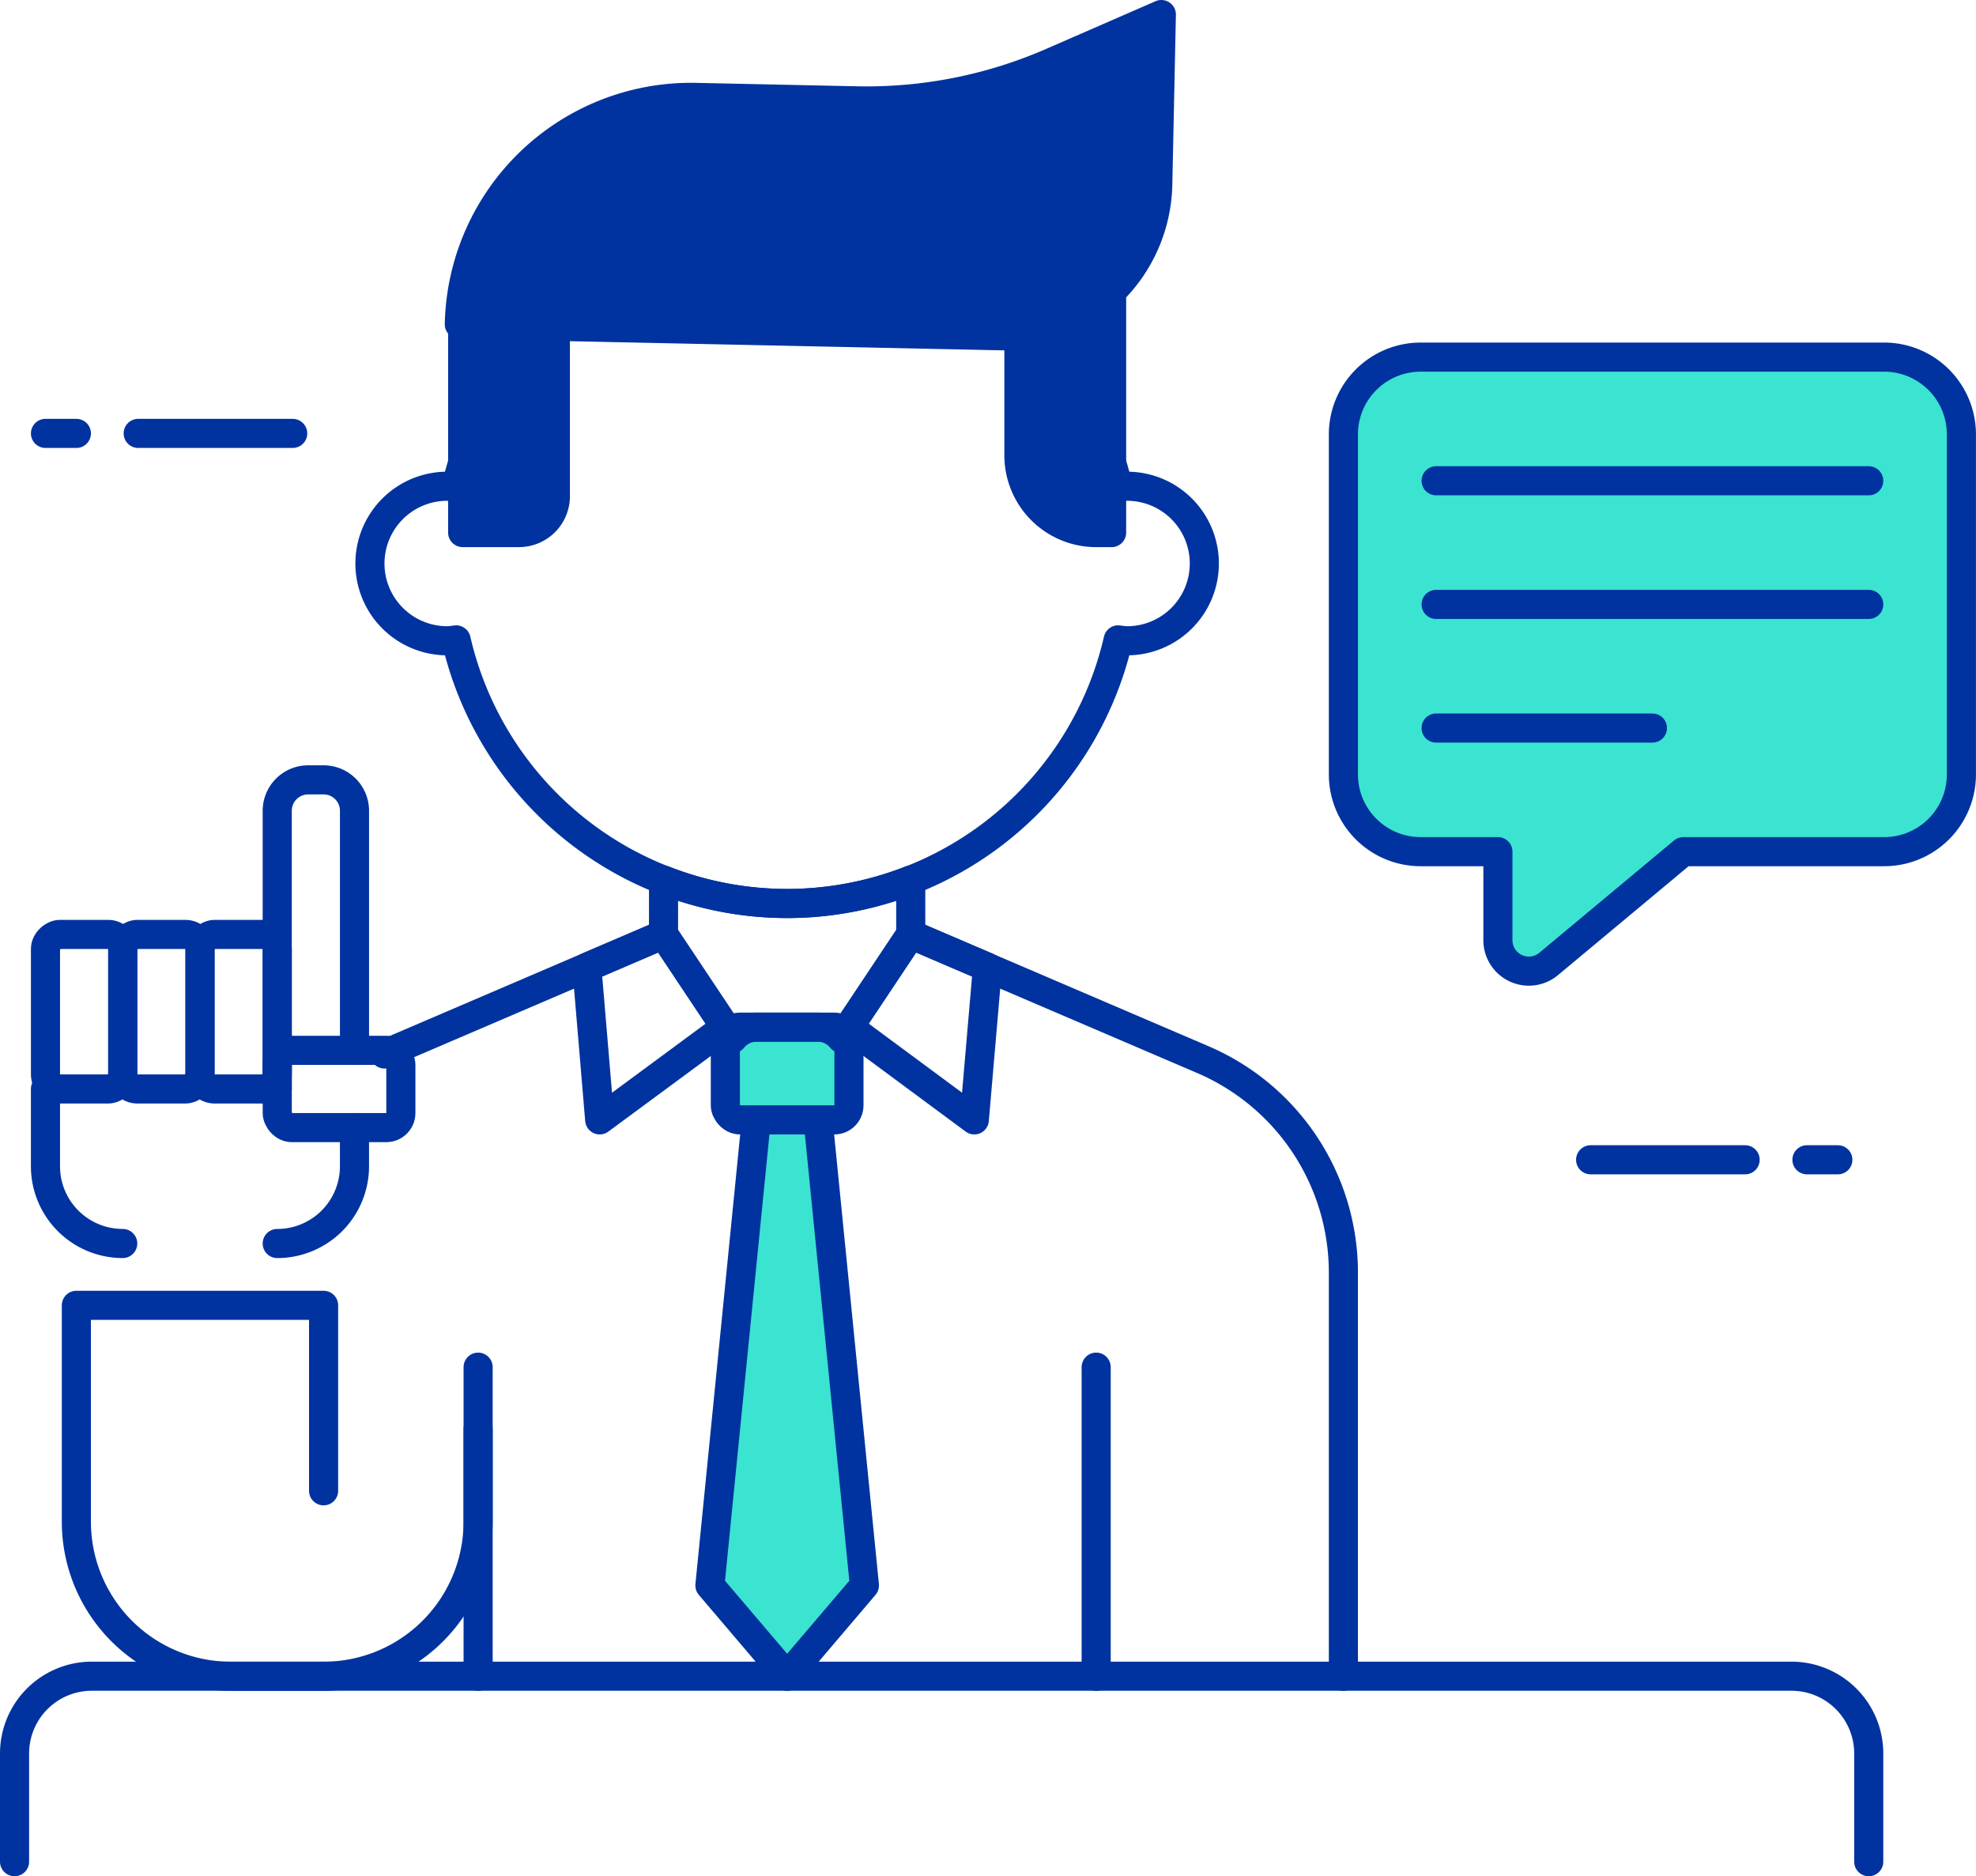 <svg xmlns="http://www.w3.org/2000/svg" width="135.789" height="128.906" viewBox="0 0 135.789 128.906">
  <g id="Grupo_1700" data-name="Grupo 1700" transform="translate(1 1)">
    <g id="Grupo_1691" data-name="Grupo 1691" transform="translate(108.306 78.683)">
      <line id="Línea_153" data-name="Línea 153" x2="10.618" stroke-width="2" stroke="#00339f" stroke-linecap="round" stroke-linejoin="round" fill="none"/>
      <line id="Línea_154" data-name="Línea 154" x2="2.124" transform="translate(14.865 0)" fill="none" stroke="#00339f" stroke-linecap="round" stroke-linejoin="round" stroke-width="2"/>
    </g>
    <g id="Grupo_1692" data-name="Grupo 1692" transform="translate(2.125 28.777)">
      <line id="Línea_155" data-name="Línea 155" x1="10.618" transform="translate(6.371 0)" fill="none" stroke="#00339f" stroke-linecap="round" stroke-linejoin="round" stroke-width="2"/>
      <line id="Línea_156" data-name="Línea 156" x1="2.124" stroke-width="2" stroke="#00339f" stroke-linecap="round" stroke-linejoin="round" fill="none"/>
    </g>
    <path id="Trazado_739" data-name="Trazado 739" d="M-536.878,410.374v-7.433a5.311,5.311,0,0,1,5.309-5.309h116.8a5.31,5.31,0,0,1,5.309,5.309v7.433" transform="translate(536.878 -283.468)" fill="none" stroke="#00339f" stroke-linecap="round" stroke-linejoin="round" stroke-width="2"/>
    <path id="Trazado_740" data-name="Trazado 740" d="M-456.714,354.956h-31.854a5.311,5.311,0,0,0-5.309,5.309v23.36a5.31,5.31,0,0,0,5.309,5.309h5.309v6.084a2.126,2.126,0,0,0,3.485,1.633l9.257-7.717h13.8a5.308,5.308,0,0,0,5.309-5.309v-23.36A5.31,5.31,0,0,0-456.714,354.956Z" transform="translate(585.194 -331.42)" fill="#3be3d1" stroke="#00339f" stroke-linecap="round" stroke-linejoin="round" stroke-width="2"/>
    <g id="Grupo_1699" data-name="Grupo 1699" transform="translate(2.124)">
      <g id="Grupo_1693" data-name="Grupo 1693" transform="translate(22.298)">
        <path id="Trazado_741" data-name="Trazado 741" d="M-473.349,368.684a5.28,5.28,0,0,0-.612.062,23.356,23.356,0,0,0-22.748-18.112,23.355,23.355,0,0,0-22.746,18.112,5.321,5.321,0,0,0-.614-.062,5.31,5.31,0,0,0-5.309,5.309,5.31,5.31,0,0,0,5.309,5.309,5.321,5.321,0,0,0,.614-.062,23.353,23.353,0,0,0,22.746,18.112,23.354,23.354,0,0,0,22.748-18.112,5.28,5.28,0,0,0,.612.062,5.308,5.308,0,0,0,5.309-5.309A5.308,5.308,0,0,0-473.349,368.684Z" transform="translate(525.378 -336.277)" fill="none" stroke="#00339f" stroke-linecap="round" stroke-linejoin="round" stroke-width="2"/>
        <path id="Rectángulo_2211" data-name="Rectángulo 2211" d="M0,0H6.371a0,0,0,0,1,0,0V11.3a2.5,2.5,0,0,1-2.5,2.5H0a0,0,0,0,1,0,0V0A0,0,0,0,1,0,0Z" transform="translate(6.372 21.789)" fill="#00339f" stroke="#00339f" stroke-linecap="round" stroke-linejoin="round" stroke-width="2"/>
        <path id="Trazado_742" data-name="Trazado 742" d="M-504.378,355.639v8.6a5.31,5.31,0,0,0,5.309,5.309h1.062V352.7A10.546,10.546,0,0,1-504.378,355.639Z" transform="translate(548.974 -333.957)" fill="#00339f" stroke="#00339f" stroke-linecap="round" stroke-linejoin="round" stroke-width="2"/>
        <path id="Trazado_743" data-name="Trazado 743" d="M-485.331,365.94l-37.155-.786h0a15.926,15.926,0,0,1,16.261-15.588l11.051.236a31.849,31.849,0,0,0,13.409-2.65l7.522-3.279-.246,11.678A10.618,10.618,0,0,1-485.331,365.94Z" transform="translate(528.628 -343.873)" fill="#00339f" stroke="#00339f" stroke-linecap="round" stroke-linejoin="round" stroke-width="2"/>
      </g>
      <g id="Grupo_1698" data-name="Grupo 1698" transform="translate(0 52.581)">
        <path id="Trazado_744" data-name="Trazado 744" d="M-503.759,411.621l-5.309,6.238-5.309-6.238,3.185-31.987h4.247Z" transform="translate(560.037 -356.273)" fill="#3be3d1" stroke="#00339f" stroke-linecap="round" stroke-linejoin="round" stroke-width="2"/>
        <line id="Línea_157" data-name="Línea 157" y1="21.236" transform="translate(29.732 40.35)" fill="none" stroke="#00339f" stroke-linecap="round" stroke-linejoin="round" stroke-width="2"/>
        <line id="Línea_158" data-name="Línea 158" y1="21.236" transform="translate(72.204 40.35)" fill="none" stroke="#00339f" stroke-linecap="round" stroke-linejoin="round" stroke-width="2"/>
        <g id="Grupo_1694" data-name="Grupo 1694" transform="translate(23.302 10.618)">
          <line id="Línea_159" data-name="Línea 159" x1="19.172" y2="8.216" transform="translate(0 0.001)" fill="none" stroke="#00339f" stroke-linecap="round" stroke-linejoin="round" stroke-width="2"/>
          <path id="Trazado_745" data-name="Trazado 745" d="M-478.147,424.6V396.878a15.928,15.928,0,0,0-9.652-14.64l-20.079-8.6" transform="translate(544.038 -373.633)" fill="none" stroke="#00339f" stroke-linecap="round" stroke-linejoin="round" stroke-width="2"/>
        </g>
        <g id="Grupo_1695" data-name="Grupo 1695" transform="translate(37.204 10.619)">
          <path id="Trazado_746" data-name="Trazado 746" d="M-517.476,386.375l8.634-6.371-4.247-6.371-5.27,2.258Z" transform="translate(518.359 -373.633)" fill="none" stroke="#00339f" stroke-linecap="round" stroke-linejoin="round" stroke-width="2"/>
          <path id="Trazado_747" data-name="Trazado 747" d="M-501.263,386.375-509.878,380l4.247-6.371,5.27,2.258Z" transform="translate(527.889 -373.633)" fill="none" stroke="#00339f" stroke-linecap="round" stroke-linejoin="round" stroke-width="2"/>
        </g>
        <rect id="Rectángulo_2212" data-name="Rectángulo 2212" width="8.495" height="6.371" rx="1" transform="translate(46.721 16.99)" stroke-width="2" stroke="#00339f" stroke-linecap="round" stroke-linejoin="round" fill="#3be3d1"/>
        <path id="Trazado_748" data-name="Trazado 748" d="M-507.383,373.487a23.227,23.227,0,0,1-8.495-1.614v3.738l4.765,7.148a2.091,2.091,0,0,1,1.605-.777h4.247a2.093,2.093,0,0,1,1.608.777l4.763-7.148v-3.738A23.211,23.211,0,0,1-507.383,373.487Z" transform="translate(558.351 -364.992)" fill="none" stroke="#00339f" stroke-linecap="round" stroke-linejoin="round" stroke-width="2"/>
        <g id="Grupo_1697" data-name="Grupo 1697">
          <path id="Trazado_749" data-name="Trazado 749" d="M-507.271,394.128V400.5a10.617,10.617,0,0,1-10.618,10.618h-6.371A10.618,10.618,0,0,1-534.878,400.5V385.633h16.989v12.742" transform="translate(537.002 -349.531)" fill="none" stroke="#00339f" stroke-linecap="round" stroke-linejoin="round" stroke-width="2"/>
          <g id="Grupo_1696" data-name="Grupo 1696">
            <rect id="Rectángulo_2213" data-name="Rectángulo 2213" width="8.495" height="5.309" rx="1" transform="translate(24.423 23.891) rotate(-180)" stroke-width="2" stroke="#00339f" stroke-linecap="round" stroke-linejoin="round" fill="none"/>
            <rect id="Rectángulo_2214" data-name="Rectángulo 2214" width="10.618" height="5.309" rx="1" transform="translate(5.31 10.619) rotate(90)" stroke-width="2" stroke="#00339f" stroke-linecap="round" stroke-linejoin="round" fill="none"/>
            <rect id="Rectángulo_2215" data-name="Rectángulo 2215" width="10.618" height="5.309" rx="1" transform="translate(10.619 10.619) rotate(90)" stroke-width="2" stroke="#00339f" stroke-linecap="round" stroke-linejoin="round" fill="none"/>
            <rect id="Rectángulo_2216" data-name="Rectángulo 2216" width="10.618" height="5.309" rx="1" transform="translate(15.928 10.619) rotate(90)" stroke-width="2" stroke="#00339f" stroke-linecap="round" stroke-linejoin="round" fill="none"/>
            <path id="Trazado_750" data-name="Trazado 750" d="M-530.569,389.251a5.31,5.31,0,0,1-5.309-5.309v-5.309" transform="translate(535.878 -357.397)" fill="none" stroke="#00339f" stroke-linecap="round" stroke-linejoin="round" stroke-width="2"/>
            <path id="Trazado_751" data-name="Trazado 751" d="M-523.069,379.883v2.655a5.308,5.308,0,0,1-5.309,5.309" transform="translate(544.305 -355.992)" fill="none" stroke="#00339f" stroke-linecap="round" stroke-linejoin="round" stroke-width="2"/>
            <path id="Trazado_752" data-name="Trazado 752" d="M-528.378,389.869V370.757a2.125,2.125,0,0,1,2.124-2.124h1.062a2.123,2.123,0,0,1,2.124,2.124v16.46" transform="translate(544.305 -368.633)" fill="none" stroke="#00339f" stroke-linecap="round" stroke-linejoin="round" stroke-width="2"/>
          </g>
        </g>
      </g>
    </g>
    <line id="Línea_160" data-name="Línea 160" x2="29.731" transform="translate(97.688 32.032)" fill="none" stroke="#00339f" stroke-linecap="round" stroke-linejoin="round" stroke-width="2"/>
    <line id="Línea_161" data-name="Línea 161" x2="29.731" transform="translate(97.688 40.526)" fill="none" stroke="#00339f" stroke-linecap="round" stroke-linejoin="round" stroke-width="2"/>
    <line id="Línea_162" data-name="Línea 162" x2="14.865" transform="translate(97.688 49.021)" fill="none" stroke="#00339f" stroke-linecap="round" stroke-linejoin="round" stroke-width="2"/>
  </g>
</svg>
